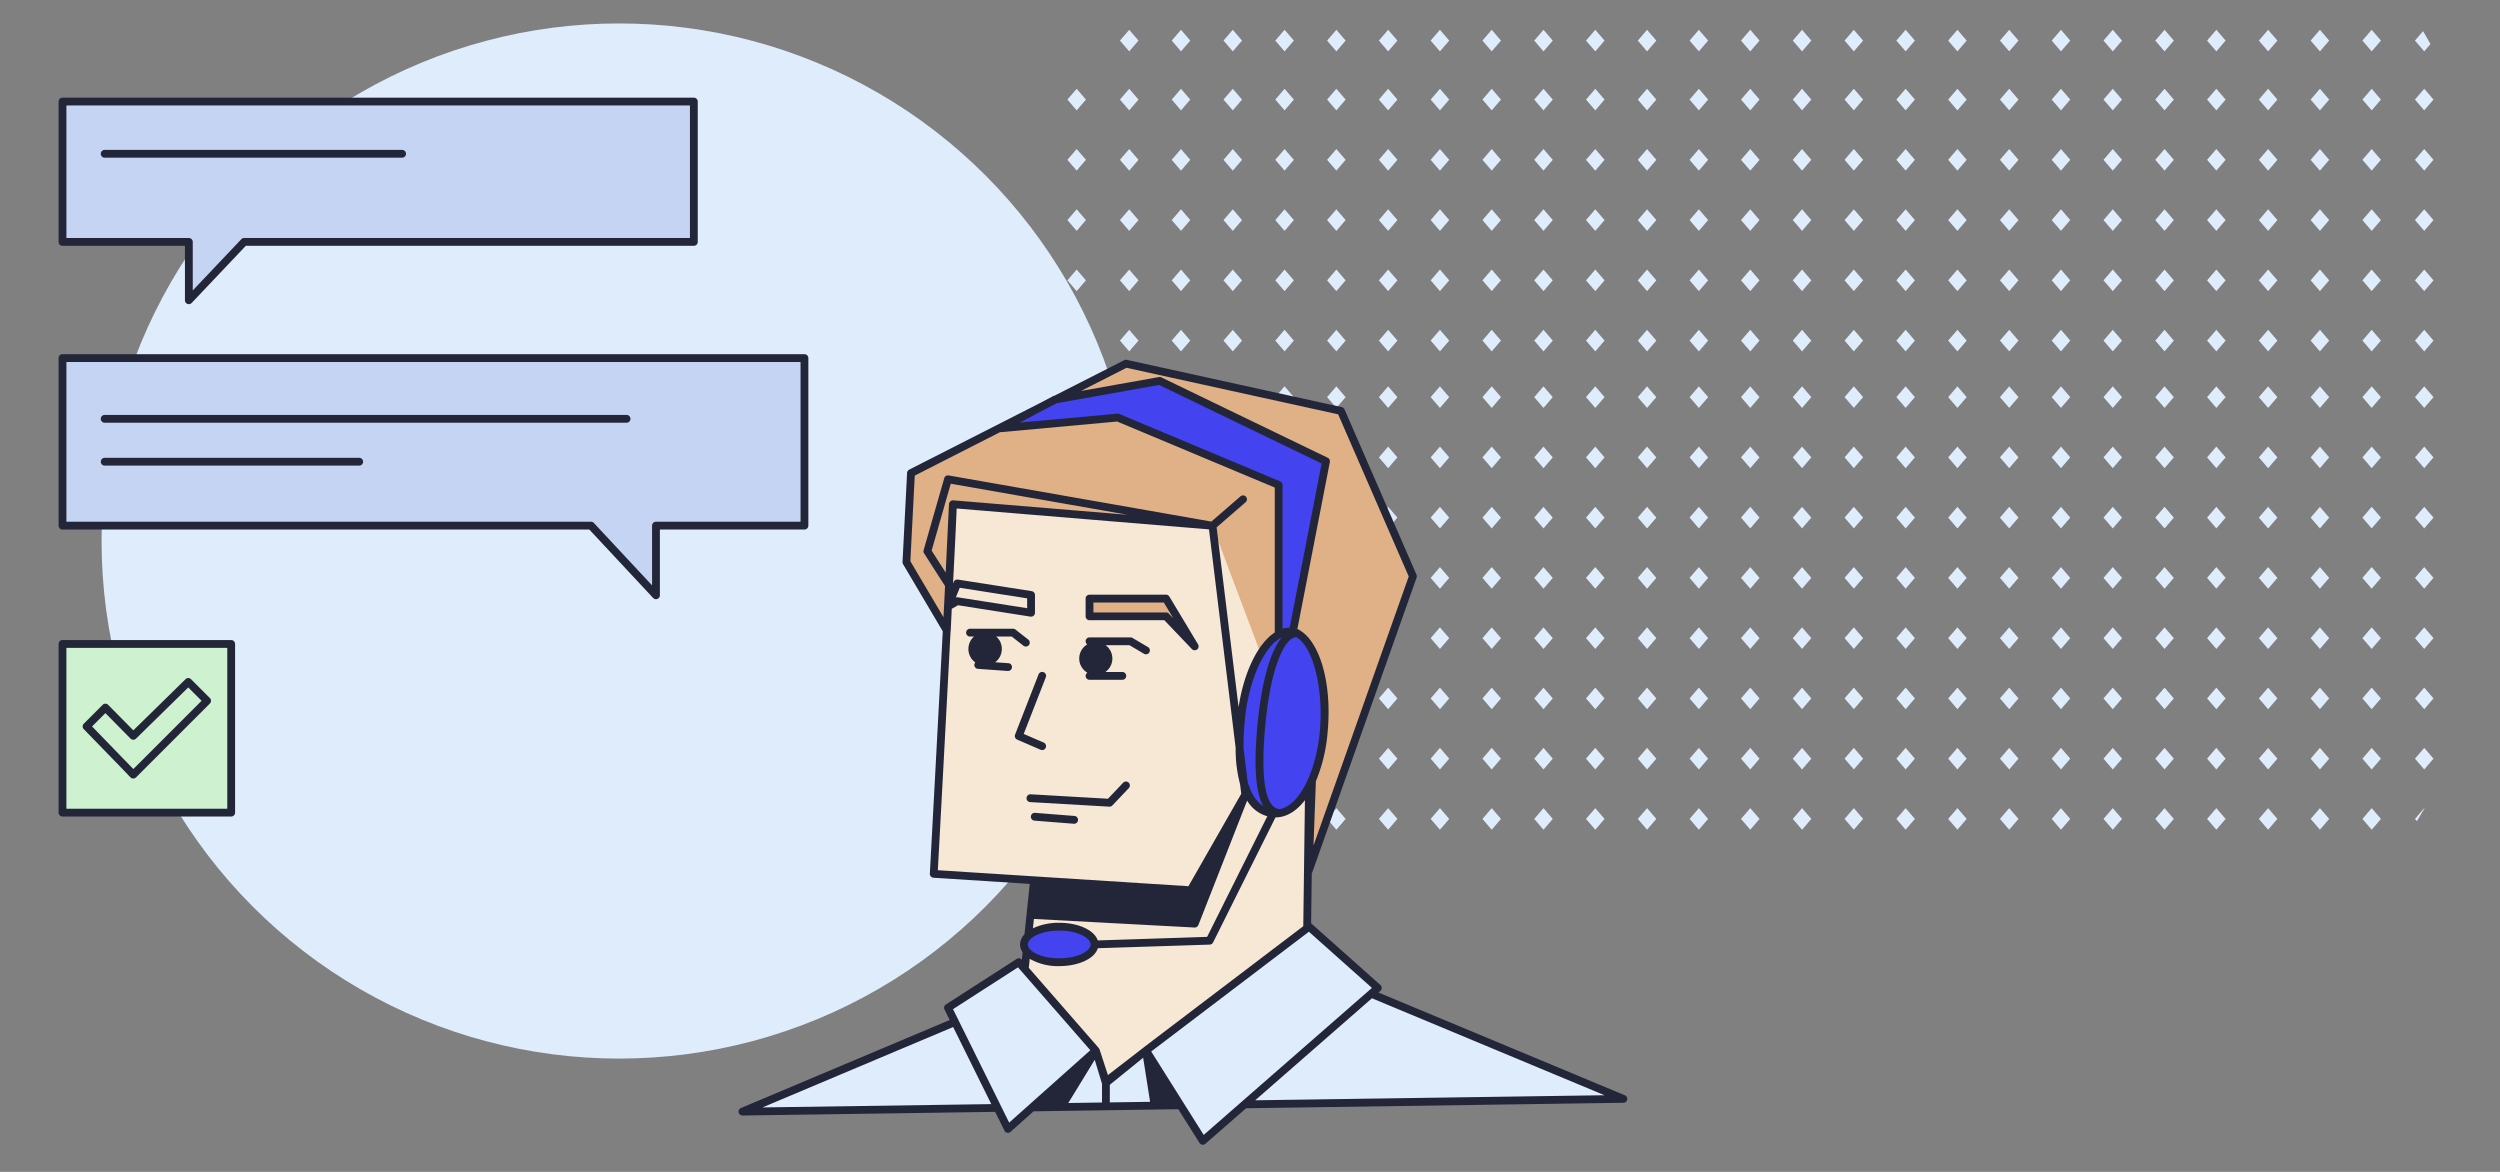 <svg xmlns="http://www.w3.org/2000/svg" viewBox="0 0 640 300"><rect x="0" y="0" width="640" height="300" fill="#808080" stroke="none"/><rect width="640" height="300" opacity="0"/><circle cx="158.5" cy="138.5" r="132.5" fill="#dfecfc"/><path d="M368.622,98.9,371,101.663l-2.376,2.761-2.372-2.761Zm-2.372,18.187,2.372,2.761L371,117.088l-2.376-2.762ZM371,25.492l-2.374-2.762-2.372,2.762,2.372,2.762Zm-4.745,61.7,2.372,2.762L371,87.193l-2.376-2.761Zm0-30.851,2.372,2.761L371,56.342l-2.376-2.762Zm0,15.426,2.372,2.761L371,71.768l-2.376-2.762Zm0,91.6,2.372,2.762L371,163.364l-2.376-2.761Zm0,15.428,2.372,2.762L371,178.792l-2.376-2.761Zm0,15.423,2.372,2.762L371,194.215l-2.376-2.761Zm0-61.7,2.372,2.759L371,132.51l-2.376-2.758Zm0,15.426,2.372,2.762L371,147.939l-2.376-2.761Zm66.285-46.276,2.372,2.761,2.376-2.761L434.907,98.9Zm-53.028,61.7,2.372,2.762,2.372-2.762-2.372-2.761Zm0-15.425,2.372,2.762,2.372-2.762-2.372-2.761Zm0-46.276,2.372,2.761,2.372-2.761L381.879,98.9Zm0,15.425,2.372,2.761,2.372-2.761-2.372-2.762Zm0,15.425,2.372,2.762,2.372-2.762-2.372-2.761Zm0,46.279,2.372,2.762,2.372-2.762-2.372-2.761Zm0,30.85,2.372,2.762,2.372-2.762-2.372-2.762ZM366.25,10.389l2.372,2.762L371,10.389l-2.376-2.761Zm13.257,183.826,2.372,2.762,2.372-2.762-2.372-2.761Zm-26.515,15.427,2.372,2.762,2.372-2.762-2.372-2.762Zm13.257,0,2.372,2.762L371,209.642l-2.374-2.762ZM379.507,87.193l2.372,2.762,2.372-2.762-2.372-2.761ZM352.992,194.215l2.372,2.762,2.372-2.762-2.372-2.761Zm0-15.423,2.372,2.762,2.372-2.762-2.372-2.761Zm-13.256,30.85,2.372,2.762,2.372-2.762-2.372-2.762Zm79.542-107.979,2.372,2.761,2.372-2.761L421.65,98.9Zm0,15.425,2.372,2.761,2.372-2.761-2.372-2.762Zm0-29.895,2.372,2.762,2.372-2.762-2.372-2.761Zm0-15.425,2.372,2.761,2.372-2.761-2.372-2.762Zm0,60.742,2.372,2.762,2.372-2.762-2.372-2.761Zm0,46.28,2.372,2.762,2.372-2.762-2.372-2.761Zm0-30.851,2.372,2.762,2.372-2.762-2.372-2.761Zm0,46.276,2.372,2.762,2.372-2.762-2.372-2.761Zm0,15.427,2.372,2.762,2.372-2.762-2.372-2.762Zm0-46.278,2.372,2.762,2.372-2.762L421.65,160.6Zm0-107.022L421.65,59.1l2.372-2.761L421.65,53.58ZM432.535,178.79l2.372,2.762,2.376-2.762-2.376-2.761Zm0-30.851,2.372,2.762,2.376-2.762-2.376-2.761Zm0,15.425,2.372,2.762,2.376-2.762-2.376-2.761Zm0-46.276,2.372,2.761,2.376-2.761-2.376-2.762Zm0,15.422,2.372,2.762,2.376-2.762-2.376-2.761ZM419.278,25.492l2.372,2.762,2.372-2.762L421.65,22.73Zm0-15.1,2.372,2.762,2.372-2.762L421.65,7.628Zm0,30.528,2.372,2.761,2.372-2.761-2.372-2.762Zm13.257,168.725,2.372,2.762,2.374-2.762-2.374-2.762Zm0-15.427,2.372,2.762,2.376-2.762-2.376-2.761Zm-39.772-30.851,2.372,2.762,2.372-2.762-2.372-2.761Zm0,30.851,2.372,2.762,2.372-2.762-2.372-2.761Zm0,15.427,2.372,2.762,2.372-2.762-2.372-2.762Zm4.742-107.975-2.37-2.766-2.374,2.766,2.372,2.761Zm-4.742,77.125,2.372,2.762,2.372-2.762-2.372-2.761ZM379.507,71.768l2.372,2.761,2.372-2.761-2.372-2.762Zm13.256,76.171,2.372,2.762,2.372-2.762-2.372-2.761ZM379.507,40.913l2.372,2.761,2.372-2.761-2.372-2.762Zm0-30.524,2.372,2.762,2.372-2.762-2.372-2.761Zm0,45.953,2.372,2.761,2.372-2.761-2.372-2.762Zm0-30.85,2.372,2.762,2.372-2.762-2.372-2.762Zm13.256-15.1,2.372,2.762,2.372-2.762-2.372-2.761Zm0,122.124,2.372,2.762,2.372-2.762-2.372-2.761Zm0-107.021,2.372,2.762,2.372-2.762-2.372-2.762Zm13.257,184.15,2.374,2.762,2.372-2.762-2.372-2.762ZM392.763,40.913l2.372,2.761,2.372-2.761-2.372-2.762Zm18,153.3-2.372-2.761-2.377,2.761,2.377,2.762ZM406.02,25.492l2.374,2.762,2.372-2.762-2.372-2.762Zm-13.257,30.85,2.372,2.761,2.372-2.761-2.372-2.762Zm0,60.746,2.372,2.761,2.372-2.761-2.372-2.762Zm0-29.895,2.372,2.762,2.372-2.762-2.372-2.761Zm0-15.425,2.372,2.761,2.372-2.761-2.372-2.762ZM366.25,40.913l2.372,2.761L371,40.913l-2.376-2.762Zm44.515,30.855-2.372-2.762-2.377,2.762,2.377,2.761Zm0,15.425-2.372-2.761-2.377,2.761,2.377,2.762Zm0,60.746-2.372-2.761-2.377,2.761,2.377,2.762Zm0-15.426-2.372-2.761-2.377,2.761,2.377,2.762Zm0-15.425-2.372-2.762-2.377,2.762,2.377,2.761Zm0-15.425L408.393,98.9l-2.377,2.762,2.377,2.761Zm0-45.321-2.372-2.762-2.377,2.762,2.377,2.761Zm132.48,15.426-2.376-2.762L538.5,71.768l2.372,2.761Zm0,15.425-2.376-2.761L538.5,87.193l2.372,2.762Zm-132.48-46.28-2.372-2.762-2.377,2.762,2.377,2.761Zm0-30.524-2.372-2.761-2.377,2.761,2.377,2.762Zm132.48,45.953-2.376-2.762L538.5,56.342l2.372,2.761ZM410.765,163.364l-2.372-2.761-2.377,2.761,2.377,2.762ZM315.44,99.08l.378.083-.225-.262Zm42.3-88.691-2.372-2.761-2.372,2.761,2.372,2.762Zm53.029,168.4-2.372-2.761-2.377,2.761,2.377,2.762ZM274.683,100.006l1.32-.672-.371-.433ZM543.245,10.389l-2.376-2.761L538.5,10.389l2.372,2.762Zm79.73,61.379L620.6,69.006l-2.372,2.762,2.372,2.761Zm0,15.425L620.6,84.432l-2.372,2.761,2.372,2.762ZM609.526,56.342,607.15,53.58l-2.372,2.762L607.15,59.1Zm0-15.429-2.376-2.762-2.372,2.762,2.372,2.761Zm0-30.524L607.15,7.628l-2.372,2.761,2.372,2.762Zm13.449,45.953L620.6,53.58l-2.372,2.762L620.6,59.1Zm0-30.85L620.6,22.73l-2.372,2.762,2.372,2.762ZM622.2,11.284q-.928-1.67-1.891-3.321l-2.081,2.424,2.372,2.762Zm.772,29.629L620.6,38.151l-2.372,2.762,2.372,2.761Zm-13.449,60.75L607.15,98.9l-2.372,2.762,2.372,2.761Zm0,61.7L607.15,160.6l-2.372,2.761,2.372,2.762Zm0,15.428-2.376-2.761-2.372,2.761,2.372,2.762Zm0-107.024-2.376-2.762-2.372,2.762,2.372,2.761ZM543.243,25.492l-2.374-2.762L538.5,25.492l2.372,2.762ZM326.59,101.531l3.993.878.643-.746L328.849,98.9Zm282.936,46.408-2.376-2.761-2.372,2.761,2.372,2.762Zm0-60.746-2.376-2.761-2.372,2.761,2.372,2.762Zm-66.281-46.28-2.376-2.762L538.5,40.913l2.372,2.761Zm66.281,76.175-2.376-2.762-2.372,2.762,2.372,2.761Zm0,15.422-2.376-2.758-2.372,2.761,2.372,2.759Zm13.451-30.843L620.6,98.9l-2.372,2.762,2.372,2.761ZM304.709,40.913l-2.372-2.762-2.376,2.762,2.376,2.761Zm13.256-15.421-2.372-2.762-2.372,2.762,2.372,2.762Zm-13.256-15.1-2.372-2.761-2.376,2.761,2.376,2.762Zm0,61.379-2.372-2.762-2.376,2.762,2.376,2.761Zm0-15.426-2.372-2.762-2.376,2.762,2.376,2.761Zm13.256,15.426-2.372-2.762-2.372,2.762,2.372,2.761Zm0-30.855-2.372-2.762-2.372,2.762,2.372,2.761Zm0,46.28-2.372-2.761-2.372,2.761,2.372,2.762Zm0-30.851-2.372-2.762-2.372,2.762,2.372,2.761ZM304.709,87.193l-2.372-2.761-2.376,2.761,2.376,2.762Zm-4.746-61.7,2.374,2.762,2.372-2.762-2.372-2.762Zm-8.513,61.7-2.372-2.761-2.372,2.761,2.372,2.762ZM278,25.492l-2.372-2.762-2.374,2.762,2.374,2.762Zm0,15.421-2.372-2.762-2.377,2.762,2.377,2.761Zm0,15.429-2.372-2.762-2.377,2.762,2.377,2.761ZM291.45,10.389l-2.372-2.761-2.372,2.761,2.372,2.762ZM278,71.768l-2.372-2.762-2.377,2.762,2.377,2.761ZM291.45,40.913l-2.372-2.762-2.372,2.762,2.372,2.761Zm0-15.421-2.372-2.762-2.372,2.762,2.372,2.762Zm0,30.85-2.372-2.762-2.372,2.762,2.372,2.761Zm0,15.426-2.372-2.762-2.372,2.762,2.372,2.761Zm26.515-61.379-2.372-2.761-2.372,2.761,2.372,2.762Zm39.771,106.7-2.372-2.762-2.372,2.762,2.372,2.761Zm0-29.895-2.372-2.761-2.372,2.761,2.372,2.762Zm0,14.474L355.364,98.9l-2.372,2.766,2.372,2.761ZM344.48,25.492l-2.372-2.762-2.372,2.762,2.372,2.762Zm0-15.1-2.372-2.761-2.372,2.761,2.372,2.762Zm13.256,61.379-2.372-2.762-2.372,2.762,2.372,2.761ZM344.48,40.913l-2.372-2.762-2.372,2.762,2.372,2.761Zm13.256,0-2.372-2.762-2.372,2.762,2.372,2.761Zm0-15.421-2.372-2.762-2.372,2.762,2.372,2.762Zm0,30.85-2.372-2.762-2.372,2.762,2.372,2.761Zm-13.256,0-2.372-2.762-2.372,2.762,2.372,2.761Zm-13.254,0-2.377-2.762-2.372,2.762,2.372,2.761Zm0-15.429-2.377-2.762-2.372,2.762,2.372,2.761Zm24.138,88.839-.925,1.077,1.595,3.665,1.7-1.981ZM331.226,87.193l-2.377-2.761-2.372,2.761,2.372,2.762Zm0-15.425-2.377-2.762-2.372,2.762,2.372,2.761Zm0-46.276-2.374-2.762-2.372,2.762,2.372,2.762Zm0-15.1-2.377-2.761-2.372,2.761,2.372,2.762ZM344.48,71.768l-2.372-2.762-2.372,2.762,2.372,2.761Zm0,15.425-2.372-2.761-2.372,2.761,2.372,2.762Zm0,14.474L342.108,98.9l-2.372,2.762,2.372,2.761Zm233.783-29.9,2.376,2.761,2.372-2.761-2.372-2.762Zm-26.511,29.895,2.372,2.761,2.372-2.761L554.127,98.9Zm0,15.425,2.372,2.761,2.372-2.761-2.372-2.762Zm0-29.895,2.372,2.762,2.372-2.762-2.372-2.761Zm0,45.32,2.372,2.762,2.372-2.762-2.372-2.761Zm0-60.745,2.372,2.761,2.372-2.761-2.372-2.762Zm0,122.447,2.372,2.762,2.372-2.762-2.372-2.761Zm0,15.427,2.372,2.762,2.372-2.762-2.372-2.762Zm0-153.3,2.372,2.761,2.372-2.761-2.372-2.762Zm0,91.6,2.372,2.762,2.372-2.762-2.372-2.761Zm0,30.853,2.372,2.762,2.372-2.762-2.372-2.761Zm0-15.428,2.372,2.762,2.372-2.762-2.372-2.761Zm-13.254-61.7,2.372,2.761,2.376-2.761-2.38-2.766ZM432.535,87.193l2.372,2.762,2.376-2.762-2.376-2.761Zm132.477,14.47,2.372,2.761,2.372-2.761L567.384,98.9ZM511.984,10.389l2.376,2.762,2.372-2.762L514.36,7.628Zm53.028,122.124,2.372,2.762,2.372-2.762-2.372-2.761Zm0-15.425,2.372,2.761,2.372-2.761-2.372-2.762ZM551.755,40.913l2.372,2.761,2.372-2.761-2.372-2.762Zm13.257,153.3,2.372,2.762,2.372-2.762-2.372-2.761ZM551.755,25.492l2.372,2.762,2.372-2.762-2.372-2.762Zm0-15.1,2.372,2.762,2.372-2.762-2.372-2.761Zm13.257,199.253,2.372,2.762,2.372-2.762-2.372-2.762Zm0-30.85,2.372,2.762,2.372-2.762-2.372-2.761ZM525.24,71.768l2.372,2.761,2.372-2.761-2.372-2.762Zm0,60.745,2.372,2.762,2.372-2.762-2.372-2.761Zm0-15.425,2.372,2.761,2.372-2.761-2.372-2.762Zm0-29.895,2.372,2.762,2.372-2.762-2.372-2.761Zm0,14.47,2.372,2.761,2.372-2.761L527.612,98.9Zm0,46.276,2.372,2.762,2.372-2.762-2.372-2.761Zm0,46.276,2.372,2.762,2.372-2.762-2.372-2.761Zm0-30.851,2.372,2.762,2.372-2.762-2.372-2.761Zm0,46.278,2.372,2.762,2.372-2.762-2.372-2.762Zm0-30.85,2.372,2.762,2.372-2.762-2.372-2.761Zm0-168.4,2.372,2.762,2.372-2.762-2.372-2.761Zm13.257,168.4,2.372,2.762,2.376-2.762-2.376-2.761Zm0,15.423,2.372,2.762,2.376-2.762-2.376-2.761Zm0-30.851,2.372,2.762,2.376-2.762-2.376-2.761Zm0-30.851,2.372,2.762,2.376-2.762-2.376-2.761Zm0,15.426,2.372,2.762,2.376-2.762-2.376-2.761Zm0-30.851,2.372,2.761,2.376-2.761-2.376-2.762Zm0,92.554,2.372,2.762,2.374-2.762-2.374-2.762ZM525.24,40.913l2.372,2.761,2.372-2.761-2.372-2.762Zm0-15.421,2.372,2.762,2.372-2.762-2.372-2.762Zm0,30.85,2.372,2.761,2.372-2.761-2.372-2.762Zm39.772,107.022,2.372,2.762,2.372-2.762-2.372-2.761Zm26.514-76.171,2.372,2.762,2.372-2.762L593.9,84.432Zm0-15.425,2.372,2.761,2.372-2.761L593.9,69.006Zm0,91.6,2.372,2.762,2.372-2.762L593.9,160.6Zm0-122.451,2.372,2.761,2.372-2.761L593.9,38.151Zm0-15.421,2.372,2.762,2.372-2.762L593.9,22.73Zm0,107.021,2.372,2.762,2.372-2.762-2.372-2.761Zm0-122.124,2.372,2.762,2.372-2.762L593.9,7.628Zm0,137.55L593.9,150.7l2.372-2.762-2.372-2.761ZM565.012,87.193l2.372,2.762,2.372-2.762-2.372-2.761Zm26.514,29.895,2.372,2.761,2.372-2.761-2.372-2.762Zm0-60.746L593.9,59.1l2.372-2.761L593.9,53.58Zm26.705,122.45,2.372,2.762,2.372-2.762-2.372-2.761Zm0-15.428,2.372,2.762,2.372-2.762L620.6,160.6Zm-8.705,30.851-2.376-2.761-2.372,2.761,2.372,2.762Zm8.705-61.7,2.372,2.762,2.372-2.762-2.372-2.761Zm0-15.425,2.372,2.761,2.372-2.761-2.372-2.762Zm0,30.851L620.6,150.7l2.372-2.762-2.372-2.761ZM604.783,25.492l2.372,2.762,2.374-2.762-2.374-2.762Zm0,184.15,2.372,2.762,2.374-2.762-2.374-2.762Zm13.449,0,.5.577c.655-1.084,1.293-2.181,1.928-3.279l-.056-.061Zm0-15.427,2.372,2.762,2.372-2.762-2.372-2.761Zm-26.705-92.552,2.372,2.761,2.372-2.761L593.9,98.9ZM565.012,10.389l2.372,2.762,2.372-2.762-2.372-2.761Zm13.254,183.826,2.376,2.762,2.372-2.762-2.372-2.761Zm0,15.427,2.374,2.762,2.372-2.762-2.372-2.762Zm4.743-107.975-2.372-2.762-2.376,2.762,2.38,2.757Zm-4.744,77.123,2.376,2.762,2.372-2.762-2.372-2.761ZM565.012,56.342l2.372,2.761,2.372-2.761-2.372-2.762Zm0,15.426,2.372,2.761,2.372-2.761-2.372-2.762Zm13.254,91.6,2.376,2.762,2.372-2.762-2.372-2.761ZM565.012,40.913l2.372,2.761,2.372-2.761-2.372-2.762Zm0-15.421,2.372,2.762,2.372-2.762-2.372-2.762ZM578.266,132.51l2.376,2.762,2.372-2.762-2.372-2.761Zm0-122.121,2.376,2.762,2.372-2.762-2.372-2.761Zm0,30.528,2.376,2.761,2.372-2.761-2.372-2.762Zm2.375-18.187-2.374,2.762,2.374,2.762,2.372-2.762Zm10.885,171.485,2.372,2.762,2.372-2.762-2.372-2.761Zm0,15.427L593.9,212.4l2.372-2.762L593.9,206.88Zm-13.26-61.7,2.376,2.762,2.372-2.762-2.372-2.761Zm0-91.6,2.376,2.761,2.372-2.761-2.372-2.762Zm0,60.746,2.376,2.761,2.372-2.761-2.372-2.762Zm13.26,61.7,2.372,2.762,2.372-2.762-2.372-2.761Zm-13.26-91.6,2.376,2.762,2.372-2.762-2.372-2.761Zm-13.254,60.746,2.372,2.762,2.372-2.762-2.372-2.761ZM458.954,87.193l2.372,2.762,2.372-2.762-2.372-2.761Zm0-30.851,2.372,2.761,2.372-2.761-2.372-2.762Zm0,15.426,2.372,2.761,2.372-2.761-2.372-2.762Zm53.03-30.855,2.376,2.761,2.372-2.761-2.372-2.762Zm-53.03,0,2.372,2.761,2.372-2.761-2.372-2.762Zm0-30.524,2.372,2.762,2.372-2.762-2.372-2.761Zm0,91.274,2.372,2.761,2.372-2.761L461.326,98.9Zm0,61.7,2.372,2.762,2.372-2.762-2.372-2.761Zm0-15.425,2.372,2.762,2.372-2.762-2.372-2.761Zm0-15.426,2.372,2.762,2.372-2.762-2.372-2.761Zm0-15.425,2.372,2.761,2.372-2.761-2.372-2.762Zm0-91.6,2.372,2.762,2.372-2.762-2.372-2.762Zm13.257,76.171,2.372,2.761,2.376-2.761L474.583,98.9Zm0,15.425,2.372,2.761,2.376-2.761-2.376-2.762Zm0,92.554,2.372,2.762,2.374-2.762-2.374-2.762Zm0-122.449,2.372,2.762,2.376-2.762-2.376-2.761Zm0,45.32,2.372,2.762,2.376-2.762-2.376-2.761Zm0-60.745,2.372,2.761,2.376-2.761-2.376-2.762Zm0,122.447,2.372,2.762,2.376-2.762-2.376-2.761Zm0-15.423,2.372,2.762,2.376-2.762-2.376-2.761Zm0-30.853,2.372,2.762,2.376-2.762-2.376-2.761Zm0,15.425,2.372,2.762,2.376-2.762-2.376-2.761ZM445.7,56.342,448.07,59.1l2.372-2.761L448.07,53.58Zm0,137.873,2.372,2.762,2.372-2.762-2.372-2.761Zm0,15.427,2.372,2.762,2.372-2.762-2.372-2.762Zm0-30.852,2.372,2.762,2.372-2.762-2.372-2.761Zm0-15.426,2.372,2.762,2.372-2.762L448.07,160.6ZM432.535,10.389l2.372,2.762,2.376-2.762-2.376-2.761Zm0,30.528,2.372,2.761,2.376-2.761-2.376-2.762Zm0,15.425,2.372,2.761,2.376-2.761-2.376-2.762Zm4.746-30.85-2.374-2.762-2.372,2.762,2.372,2.762Zm-4.746,46.276,2.372,2.761,2.376-2.761-2.376-2.762ZM445.7,147.939l2.372,2.762,2.372-2.762-2.372-2.761Zm0-107.022,2.372,2.761,2.372-2.761-2.372-2.762Zm0-15.425,2.372,2.762,2.372-2.762L448.07,22.73Zm13.256,168.723,2.372,2.762,2.372-2.762-2.372-2.761ZM445.7,132.51l2.372,2.762,2.372-2.762-2.372-2.761Zm13.256,77.132,2.372,2.762,2.372-2.762-2.372-2.762ZM445.7,10.389l2.372,2.762,2.372-2.762L448.07,7.628Zm26.513,45.953,2.372,2.761,2.376-2.761-2.376-2.762ZM445.7,71.768l2.372,2.761,2.372-2.761-2.372-2.762Zm0,45.32,2.372,2.761,2.372-2.761-2.372-2.762Zm0-15.425,2.372,2.761,2.372-2.761L448.07,98.9Zm0-14.47,2.372,2.762,2.372-2.762-2.372-2.761Zm13.256,91.6,2.372,2.762,2.372-2.762-2.372-2.761Zm39.772-153.3,2.372,2.762,2.372-2.762L501.1,22.73Zm0,15.421,2.372,2.761,2.372-2.761L501.1,38.151Zm0,15.429L501.1,59.1l2.372-2.761L501.1,53.58Zm13.256,153.3,2.374,2.762,2.372-2.762-2.372-2.762Zm-13.256-77.129,2.372,2.762,2.372-2.762-2.372-2.761Zm0-45.32,2.372,2.762,2.372-2.762L501.1,84.432Zm0,29.895,2.372,2.761,2.372-2.761-2.372-2.762Zm0-15.425,2.372,2.761,2.372-2.761L501.1,98.9Zm0-29.895,2.372,2.761,2.372-2.761L501.1,69.006Zm13.258,122.447,2.376,2.762,2.372-2.762-2.372-2.761ZM498.726,10.389l2.372,2.762,2.372-2.762L501.1,7.628Zm13.258,91.274,2.376,2.761,2.372-2.761L514.36,98.9Zm0,15.425,2.376,2.761,2.372-2.761-2.372-2.762Zm4.744-91.6-2.372-2.762-2.374,2.762,2.374,2.762Zm-4.744,46.276,2.376,2.761,2.372-2.761-2.372-2.762Zm0-15.426L514.36,59.1l2.372-2.761L514.36,53.58Zm0,30.851,2.376,2.762,2.372-2.762-2.372-2.761Zm0,91.6,2.376,2.762,2.372-2.762-2.372-2.761Zm0-46.279,2.376,2.759,2.372-2.762-2.372-2.758Zm-39.773-91.6,2.372,2.761,2.376-2.761-2.376-2.762Zm39.773,107.026,2.376,2.762,2.372-2.762-2.372-2.761Zm0,15.425,2.376,2.762,2.372-2.762L514.36,160.6Zm-26.515-15.425,2.372,2.762,2.372-2.762-2.372-2.761Zm0,15.425,2.372,2.762,2.372-2.762-2.372-2.761Zm0-61.7,2.372,2.761,2.372-2.761L487.841,98.9Zm0,77.129,2.372,2.762,2.372-2.762-2.372-2.761Zm0-61.7,2.372,2.761,2.372-2.761-2.372-2.762Zm0,15.425,2.372,2.762,2.372-2.762-2.372-2.761Zm0,61.7,2.372,2.762,2.372-2.762-2.372-2.761ZM472.211,10.389l2.372,2.762,2.376-2.762-2.376-2.761Zm4.746,15.1-2.374-2.762-2.372,2.762,2.372,2.762Zm8.512,184.15,2.372,2.762,2.372-2.762-2.372-2.762Zm13.257-61.7L501.1,150.7l2.372-2.762-2.372-2.761ZM485.469,10.389l2.372,2.762,2.372-2.762-2.372-2.761Zm13.257,199.253L501.1,212.4l2.372-2.762L501.1,206.88Zm0-15.427,2.372,2.762,2.372-2.762-2.372-2.761Zm0-15.423,2.372,2.762,2.372-2.762-2.372-2.761Zm-13.257-91.6,2.372,2.762,2.372-2.762-2.372-2.761Zm13.257,76.171,2.372,2.762,2.372-2.762L501.1,160.6Zm-13.257-91.6,2.372,2.761,2.372-2.761-2.372-2.762Zm0-15.426,2.372,2.761,2.372-2.761-2.372-2.762Zm0-15.429,2.372,2.761,2.372-2.761-2.372-2.762Zm0-15.421,2.372,2.762,2.372-2.762-2.372-2.762Z" fill="#dfecfc"/><polygon points="361.71 147.53 343.281 105.201 288.245 93.101 233.208 121.121 232.041 143.921 242.385 161.411 242.681 155.243 242.684 155.259 245.066 153.899 263.953 156.868 263.953 152.321 242.954 149.551 243.935 129.096 310.398 134.596 318.798 203.43 336.052 195.027 335.01 222.977 361.71 147.53" fill="#e0b086"/><path d="M335.119,200.157,310.392,134.59l-66.456-5.5c0,4.1-4.9,94.619-4.9,94.619l25.68,1.64-2.387,22.742,18.2,20.858,2.585,7.931,10.261-7.932,41.261-31.339Z" fill="#f6e8d5"/><polygon points="307.921 292.066 318.62 282.716 415.58 281.313 351.026 254.398 352.721 252.917 335.124 237.237 293.371 268.949 293.376 268.956 283.12 276.882 280.53 268.953 280.525 268.95 260.794 246.332 242.682 257.992 244.486 261.638 190.071 284.577 255.373 283.632 258.034 289.008 264.206 283.504 302.186 282.954 307.921 292.066" fill="#dfecfc"/><path d="M330.967,161.761l8.5-43.673L296.871,97.507l-26.8,4.781-13.864,7.345,29.941-2.74,41.189,17.258v38.3c-4.578,2.538-8.57,11.034-9.623,21.441-1.786,17.666,2.862,23.786,8.206,24.327,5.831.589,11.608-7.521,12.908-20.367C340.1,175.269,336.6,162.808,330.967,161.761Z" fill="#4343f0"/><ellipse cx="271.162" cy="241.783" rx="9.037" ry="4.547" fill="#4343f0"/><path d="M278.917,157.781h19.589l7.346,7.7-7.346-12.243H278.917Z" fill="#e0b086"/><path d="M205.94,91.671V134.56H167.931v17.833L151.3,134.56H16V91.671ZM16,26V61.928H48.344V76.867L62.5,61.928H177.623V26Z" fill="#c6d4f4"/><path d="M167.931,153.393a1,1,0,0,1-.731-.318L150.862,135.56H16a1,1,0,0,1-1-1V91.671a1,1,0,0,1,1-1H205.94a1,1,0,0,1,1,1V134.56a1,1,0,0,1-1,1H168.931v16.833a1,1,0,0,1-1,1ZM17,133.56H151.3a1,1,0,0,1,.731.318l14.9,15.977V134.56a1,1,0,0,1,1-1H204.94V92.671H17ZM48.344,77.867a1,1,0,0,1-1-1V62.928H16a1,1,0,0,1-1-1V26a1,1,0,0,1,1-1H177.623a1,1,0,0,1,1,1V61.928a1,1,0,0,1-1,1H62.927L49.069,77.554A1,1,0,0,1,48.344,77.867ZM17,60.928H48.344a1,1,0,0,1,1,1V74.357L61.771,61.241a1,1,0,0,1,.726-.313H176.623V27H17Zm144.4,46.291a1,1,0,0,0-1-1H26.8a1,1,0,1,0,0,2H160.4A1,1,0,0,0,161.4,107.219ZM92.955,118.2a1,1,0,0,0-1-1H26.8a1,1,0,0,0,0,2H91.955A1,1,0,0,0,92.955,118.2Zm10.981-78.829a1,1,0,0,0-1-1H26.8a1,1,0,0,0,0,2h76.134A1,1,0,0,0,103.936,39.371Z" fill="#232639"/><rect x="16.001" y="164.851" width="43.181" height="43.181" fill="#cef2cf"/><path d="M59.182,209.032H16a1,1,0,0,1-1-1V164.851a1,1,0,0,1,1-1H59.182a1,1,0,0,1,1,1v43.181A1,1,0,0,1,59.182,209.032Zm-42.181-2H58.182V165.851H17ZM34.12,199.3h-.01A1,1,0,0,1,33.4,199l-2.313-2.409-9.642-9.931a1,1,0,0,1,.011-1.4l4.823-4.822a1,1,0,0,1,.707-.293h0a1,1,0,0,1,.708.3l6.437,6.525L47.5,173.868a1,1,0,0,1,1.406.008l4.819,4.819a1,1,0,0,1,0,1.414l-18.9,18.9A1,1,0,0,1,34.12,199.3ZM23.565,185.969l10.57,10.905L51.606,179.4l-3.413-3.412-13.374,13.1a1,1,0,0,1-1.411-.013l-6.429-6.517Z" fill="#232639"/><path d="M264.823,210.083a1,1,0,0,1-.918-1.077.991.991,0,0,1,1.076-.918l10.037.792a1,1,0,0,1-.078,2l-.08,0Zm13.094-52.3v-4.543a1,1,0,0,1,1-1h19.589a1,1,0,0,1,.857.485l7.347,12.243a1,1,0,0,1-1.581,1.2l-7.051-7.39H278.917A1,1,0,0,1,277.917,157.781Zm2-1h18.589a1,1,0,0,1,.723.309l1.138,1.193-2.428-4.045H279.917Zm4.13,49.72a1,1,0,0,0,.725-.312l4.2-4.43a1,1,0,0,0-1.451-1.377l-3.881,4.093-19.791-1.138a1,1,0,0,0-.115,2l20.255,1.166Zm-17.258-14.482a1,1,0,0,0,.4-1.918l-5.116-2.217,5.65-14.494a1,1,0,1,0-1.863-.726l-6,15.391a1,1,0,0,0,.534,1.282l6,2.6A1,1,0,0,0,266.789,192.019Zm11.586-19.811a.982.982,0,0,0-.458.819,1,1,0,0,0,1,1h8.4a1,1,0,0,0,0-2H282.97a4.213,4.213,0,0,0,.057-6.861h6.111l3.725,2.2a1,1,0,0,0,1.016-1.723l-3.96-2.335a1,1,0,0,0-.508-.138H278.917a1,1,0,0,0-1,1,.984.984,0,0,0,.419.793,4.207,4.207,0,0,0,.039,7.249Zm-20.27-2.433-3.34-.238a4.279,4.279,0,0,0,1.384-5.043,4.224,4.224,0,0,0-1.107-1.537h3.968L262,165.305a.984.984,0,0,0,.616.214,1,1,0,0,0,.618-1.786l-3.265-2.563a1,1,0,0,0-.617-.213H248.328a1,1,0,1,0,0,2h1.015a4.245,4.245,0,0,0,.336,6.629.971.971,0,0,0-.249.572,1,1,0,0,0,.925,1.068l7.608.543.072,0a1,1,0,0,0,.07-2Z" fill="#232639"/><path d="M415.965,280.39l-63.071-26.3.485-.423a1,1,0,0,0,.007-1.5l-17.6-15.68a.939.939,0,0,0-.141-.087l.167-12.839a1,1,0,0,0,.137-.253l26.7-75.447a1.006,1.006,0,0,0-.025-.734L344.2,104.8a1,1,0,0,0-.7-.577l-55.036-12.1a1.011,1.011,0,0,0-.669.085l-17.845,9.084-.051.009a1.012,1.012,0,0,0-.292.1l-3.134,1.661-33.715,17.164a1,1,0,0,0-.545.841l-1.167,22.8a1,1,0,0,0,.138.559l10.163,17.184c-1.418,27.163-3.275,61.483-3.306,62.042a1,1,0,0,0,.935,1.052l24.641,1.573-1.354,12.908a3.782,3.782,0,0,0-1.134,2.594,3.526,3.526,0,0,0,.653,1.988l-.2,1.934-.027-.031a1,1,0,0,0-1.3-.183l-18.112,11.66a1,1,0,0,0-.355,1.284l1.333,2.693-53.437,22.527a1,1,0,0,0,.389,1.922h.015l64.67-.936,2.382,4.811a1,1,0,0,0,.706.538.941.941,0,0,0,.19.018,1,1,0,0,0,.666-.254l5.893-5.255,30.984-.449.013,0h.015l3.418-.052,2.616-.038,5.435,8.636a1,1,0,0,0,.7.457.993.993,0,0,0,.8-.236L319,283.711l96.594-1.4a1,1,0,0,0,.37-1.923Zm-134.94-39.641c-.854-2.6-4.877-4.513-9.863-4.513a15.41,15.41,0,0,0-6.731,1.407l.252-2.394,41.116,2.2h.053a1,1,0,0,0,.931-.635l12.483-31.857a8.758,8.758,0,0,0,5.169,4l-15.409,30.881ZM318.709,184c1.018-10.057,4.945-18.485,9.224-20.721l.124-.02c-3.2,3.94-5.17,12.657-6.022,21.079-1.128,11.153-.7,18.356,1.361,21.993-1.81-1.112-3.155-3.213-4-6.207l-1.062-8.7A68.245,68.245,0,0,1,318.709,184Zm9.014-60.769-41.188-17.258a1.009,1.009,0,0,0-.387-.078c-.03,0-.06,0-.091,0l-24.977,2.286,6.279-3.327,3.233-1.645,26.135-4.663,41.608,20.106-8.176,42.028a6.2,6.2,0,0,0-1.822.277V124.151A1,1,0,0,0,327.723,123.229Zm-84.447,5.115,0,0s-.011,0-.015.009a.906.906,0,0,0-.128.18.958.958,0,0,0-.1.139,1.046,1.046,0,0,0-.043.169,1.035,1.035,0,0,0-.052.2l-.841,17.535-3.6-5.624,4.9-17.124,45.294,7.956-44.674-3.7a1.028,1.028,0,0,0-.67.21C243.326,128.32,243.3,128.326,243.276,128.344Zm19.849,113.439c0-1.678,3.3-3.547,8.037-3.547s8.037,1.869,8.037,3.547-3.3,3.547-8.037,3.547S263.125,243.461,263.125,241.783Zm64.482-34.631a.358.358,0,0,0-.035-.011c-3.777-.382-5-8.2-3.547-22.6,1.431-14.142,4.977-21.378,7.8-21.427,4.3,2.279,7.142,13.379,6.005,24.646C336.905,196.924,332.948,206.091,327.607,207.152Zm-39.227-113,54.188,11.913,18.068,41.5-24.383,68.9.614-16.484a40.807,40.807,0,0,0,2.956-12.024c1.372-13.6-2.264-23.771-6.975-26.527a.993.993,0,0,0-.627-.324h-.014c-.029-.013-.058-.023-.087-.035l8.325-42.792a1,1,0,0,0-.546-1.092L297.306,96.607a.983.983,0,0,0-.611-.084l-19.96,3.56Zm-55.325,49.516,1.122-21.921,21.876-11.138a.875.875,0,0,0,.245.017l29.693-2.717,40.346,16.9v37.1c-4.254,2.77-7.854,9.966-9.264,19.118L311.454,135l7.411-6.417a1,1,0,1,0-1.309-1.512l-7.451,6.453-67.248-11.812a1,1,0,0,0-1.134.71l-5.275,18.423a1,1,0,0,0,.119.815l5.276,8.24a.9.9,0,0,0,.088.106l-.193,4.014q-.1,1.953-.207,3.987Zm10.291,17.965a.962.962,0,0,0,.038-.177l.268-5.6,1.606-.917,18.54,2.915a1,1,0,0,0,1.155-.988v-4.547a1,1,0,0,0-.845-.988l-18.887-2.962a1,1,0,0,0-1.083.614l-.158.392c.473-9.238.826-16.428.927-19.2l64.593,5.345,6.826,55.95a34.894,34.894,0,0,0,1.134,9.294l.3,2.445L304.24,226.869l-36.57-2.333-27.582-1.761C240.42,216.632,242.063,186.2,243.346,161.636Zm1.339-8.662,1.011-2.5,17.257,2.706V155.7l-17.732-2.787a1.006,1.006,0,0,0-.536.063ZM195.193,283.5l48.815-20.578,9.765,19.73Zm68.855-1.2-.008.009-5.692,5.076-14.373-29.039,16.633-10.709,18.514,21.222Zm18.066-4.868v4.809l-8.631.125,4.586-7.491,1.044-1.707,1.137-1.857Zm-.634-8.793a1.007,1.007,0,0,0-.066-.126c-.015-.03-.029-.059-.047-.088a.9.9,0,0,0-.077-.116c0-.006-.006-.014-.011-.019l-17.91-20.53.242-2.3a14.5,14.5,0,0,0,7.551,1.865c5.029,0,9.075-1.948,9.881-4.581l28.644-.926a1,1,0,0,0,.863-.553l15.973-32.015h.028c2.764,0,5.348-1.6,7.507-4.4l-.419,32.254-40.873,31.043c-.009.007-.013.017-.021.024l-.04.034-9.074,7.013Zm11.166,2.141,1.776,11.283-10.308.149v-4.508Zm15.5,19.761-5.109-8.118,0-.007-4.616-7.333-3.71-5.9,40.368-30.66,16.136,14.379Zm13.186-8.867,29.886-26.117,59.536,24.822Z" fill="#232639"/></svg>